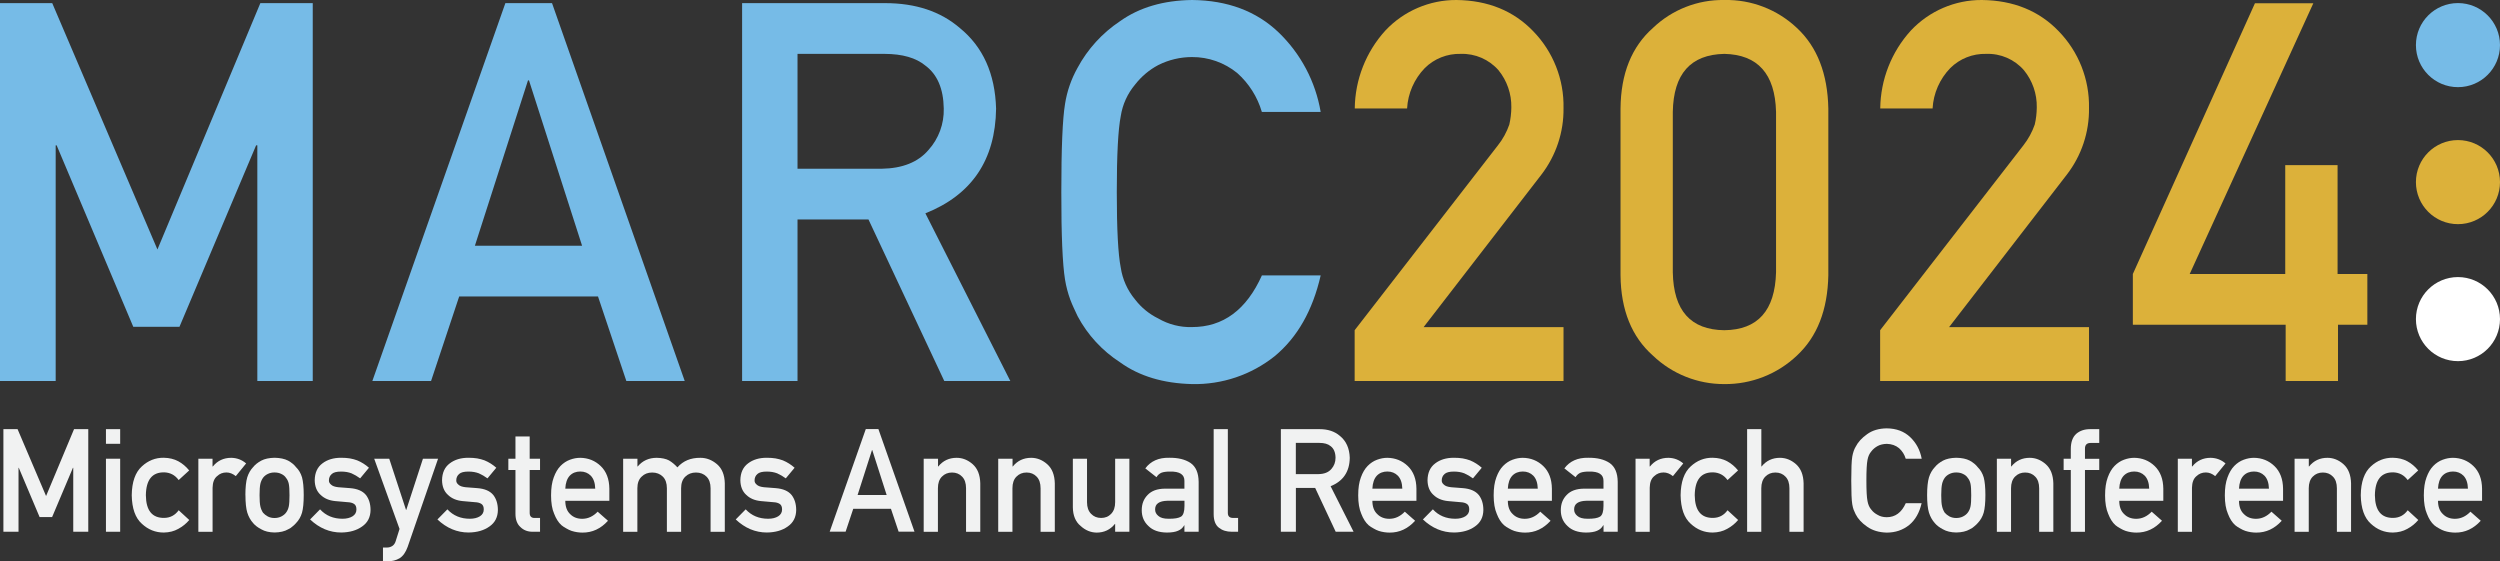 <?xml version="1.0" encoding="UTF-8"?><svg id="Layer_2" xmlns="http://www.w3.org/2000/svg" viewBox="0 0 470.99 105.74"><rect x="0" y="0" width="470.99" height="105.74" fill="#333333" stroke="none"/><defs><style>.cls-1{fill:#76bbe7;}.cls-1,.cls-2,.cls-3,.cls-4{stroke-width:0px;}.cls-2{fill:#dcb13a;}.cls-3{fill:#f1f2f2;}.cls-4{fill:#fff;}</style></defs><g id="Layer_1-2"><path class="cls-3" d="m.64,80.85h2.67l5.37,12.6,5.27-12.6h2.68v19.33h-2.83v-12.05h-.06l-3.92,9.28h-2.36l-3.92-9.28h-.05v12.05H.64v-19.33Z"/><path class="cls-3" d="m19.96,80.85h2.68v2.76h-2.68v-2.76Zm0,5.57h2.68v13.76h-2.68v-13.76Z"/><path class="cls-3" d="m35.66,97.96c-.58.69-1.27,1.24-2.06,1.67-.79.45-1.7.68-2.74.7-1.57,0-2.95-.55-4.14-1.66-1.23-1.1-1.86-2.89-1.9-5.37.03-2.5.67-4.31,1.9-5.43,1.19-1.1,2.57-1.65,4.14-1.63,1.03.02,1.95.24,2.73.66.79.43,1.47,1.01,2.05,1.73l-1.98,1.81c-.68-.93-1.58-1.41-2.71-1.45-2.28-.04-3.43,1.4-3.47,4.31.03,2.89,1.19,4.31,3.47,4.27,1.13-.02,2.03-.5,2.71-1.44l1.98,1.82Z"/><path class="cls-3" d="m37.36,86.42h2.68v1.46h.06c.88-1.09,2.04-1.63,3.47-1.63,1.07.02,2,.37,2.8,1.06l-1.95,2.39c-.57-.46-1.15-.69-1.76-.69-.69,0-1.27.23-1.76.69-.55.45-.83,1.18-.85,2.19v8.3h-2.68v-13.76Z"/><path class="cls-3" d="m46.23,93.28c0-1.45.12-2.57.35-3.35.24-.76.61-1.4,1.1-1.92.37-.46.88-.87,1.54-1.23.65-.34,1.49-.52,2.5-.54,1.05.02,1.9.2,2.56.54.64.36,1.14.77,1.49,1.23.53.52.9,1.16,1.13,1.92.21.78.32,1.89.32,3.34s-.11,2.55-.32,3.31c-.22.76-.6,1.42-1.13,1.97-.17.2-.38.4-.63.6-.22.22-.51.41-.86.57-.65.38-1.5.58-2.55.6-1.02-.02-1.85-.22-2.5-.6-.66-.34-1.17-.73-1.54-1.17-.5-.56-.86-1.21-1.1-1.97-.23-.76-.35-1.86-.35-3.31Zm8.31.03c0-.98-.04-1.7-.13-2.15-.09-.43-.26-.82-.53-1.14-.2-.31-.49-.55-.88-.73-.37-.19-.8-.28-1.29-.28-.45,0-.88.09-1.26.28-.37.18-.67.42-.9.73-.23.33-.4.71-.5,1.14-.1.45-.15,1.16-.15,2.13s.05,1.66.15,2.1c.1.45.27.85.5,1.2.23.27.53.5.9.71.39.2.81.29,1.26.29.49,0,.92-.1,1.29-.29.39-.2.68-.44.88-.71.27-.35.44-.75.53-1.2.09-.44.13-1.13.13-2.08Z"/><path class="cls-3" d="m60.31,95.97c1.09,1.18,2.5,1.76,4.22,1.76.77,0,1.4-.16,1.89-.46.49-.31.73-.74.73-1.3,0-.5-.15-.84-.44-1.03-.3-.2-.7-.31-1.2-.33l-2.37-.21c-1.12-.11-2.04-.49-2.74-1.17-.72-.65-1.09-1.57-1.11-2.75.02-1.41.5-2.47,1.45-3.18.93-.71,2.1-1.06,3.52-1.06.62,0,1.17.04,1.66.12.49.09.95.21,1.38.37.82.34,1.56.81,2.21,1.39l-1.66,2c-.52-.38-1.06-.7-1.63-.95-.57-.22-1.22-.33-1.96-.33-.84,0-1.43.15-1.76.46-.35.31-.53.71-.53,1.19-.02.31.12.58.4.81.26.26.71.42,1.36.49l2.21.17c1.39.11,2.39.54,3.01,1.3.57.74.86,1.69.86,2.83-.02,1.34-.54,2.37-1.58,3.09-1.03.74-2.34,1.12-3.94,1.14-2.17,0-4.13-.82-5.87-2.46l1.87-1.9Z"/><path class="cls-3" d="m70.49,86.42h2.84l3.16,9.64h.05l3.14-9.64h2.85l-5.73,16.61c-.37,1.03-.88,1.75-1.53,2.15-.66.38-1.4.57-2.23.57h-.89v-2.6h.78c.35,0,.68-.1.98-.29.3-.2.51-.5.63-.9l.73-2.31-4.77-13.22Z"/><path class="cls-3" d="m84.3,95.97c1.09,1.18,2.5,1.76,4.22,1.76.77,0,1.4-.16,1.89-.46.49-.31.73-.74.73-1.3,0-.5-.15-.84-.44-1.03-.3-.2-.7-.31-1.2-.33l-2.37-.21c-1.12-.11-2.04-.49-2.74-1.17-.72-.65-1.09-1.57-1.11-2.75.02-1.41.5-2.47,1.45-3.18.93-.71,2.1-1.06,3.52-1.06.62,0,1.17.04,1.66.12.49.09.95.21,1.38.37.82.34,1.56.81,2.21,1.39l-1.66,2c-.52-.38-1.06-.7-1.63-.95-.57-.22-1.22-.33-1.96-.33-.84,0-1.43.15-1.76.46-.35.31-.53.71-.53,1.19-.02.31.12.58.4.81.26.26.71.42,1.36.49l2.21.17c1.39.11,2.39.54,3.01,1.3.57.74.86,1.69.86,2.83-.02,1.34-.54,2.37-1.58,3.09-1.03.74-2.34,1.12-3.94,1.14-2.17,0-4.13-.82-5.87-2.46l1.87-1.9Z"/><path class="cls-3" d="m97.11,82.23h2.68v4.19h1.95v2.12h-1.95v8.02c-.02.7.3,1.04.95,1.02h1v2.6h-1.4c-.94,0-1.71-.3-2.31-.9-.62-.57-.92-1.4-.92-2.49v-8.25h-1.34v-2.12h1.34v-4.19Z"/><path class="cls-3" d="m106.5,94.34c0,1.11.31,1.95.92,2.52.57.58,1.33.88,2.26.88,1.09,0,2.06-.45,2.92-1.34l1.94,1.71c-1.36,1.5-2.96,2.24-4.8,2.23-.7,0-1.39-.11-2.05-.32-.33-.11-.66-.27-.98-.46-.33-.17-.65-.38-.94-.62-.56-.51-1.02-1.23-1.37-2.15-.39-.88-.58-2.03-.58-3.45s.17-2.49.5-3.39c.33-.92.76-1.64,1.28-2.17.53-.54,1.13-.93,1.78-1.17.65-.24,1.29-.36,1.93-.36,1.52.02,2.81.54,3.86,1.55,1.07,1.03,1.61,2.46,1.63,4.27v2.28h-8.31Zm5.64-2.28c-.03-1.08-.31-1.89-.84-2.44-.51-.52-1.18-.79-1.98-.79s-1.47.26-1.98.79c-.51.55-.79,1.36-.84,2.44h5.64Z"/><path class="cls-3" d="m117.41,86.42h2.68v1.46h.05c.91-1.09,2.11-1.63,3.59-1.63.95.02,1.72.18,2.31.49.57.34,1.1.78,1.58,1.31,1.08-1.22,2.52-1.82,4.34-1.8,1.14,0,2.18.4,3.13,1.21.94.81,1.42,2.01,1.46,3.58v9.15h-2.68v-8.2c0-.96-.26-1.7-.77-2.2-.51-.51-1.17-.77-1.98-.77s-1.48.26-2,.77c-.53.5-.8,1.24-.8,2.2v8.2h-2.68v-8.2c0-.96-.26-1.7-.77-2.2-.52-.51-1.19-.77-2-.77s-1.47.26-1.98.77c-.54.5-.81,1.24-.81,2.2v8.2h-2.68v-13.76Z"/><path class="cls-3" d="m140.5,95.97c1.09,1.18,2.5,1.76,4.22,1.76.77,0,1.4-.16,1.89-.46.49-.31.73-.74.73-1.3,0-.5-.15-.84-.44-1.03-.3-.2-.7-.31-1.2-.33l-2.37-.21c-1.12-.11-2.04-.49-2.74-1.17-.72-.65-1.09-1.57-1.11-2.75.02-1.41.5-2.47,1.45-3.18.93-.71,2.1-1.06,3.52-1.06.62,0,1.17.04,1.66.12.49.09.95.21,1.38.37.82.34,1.56.81,2.21,1.39l-1.66,2c-.52-.38-1.06-.7-1.63-.95-.57-.22-1.22-.33-1.96-.33-.84,0-1.43.15-1.76.46-.35.31-.53.71-.53,1.19-.02.31.12.58.4.81.26.26.71.42,1.36.49l2.21.17c1.39.11,2.39.54,3.01,1.3.57.74.86,1.69.86,2.83-.02,1.34-.54,2.37-1.58,3.09-1.03.74-2.34,1.12-3.94,1.14-2.17,0-4.13-.82-5.87-2.46l1.87-1.9Z"/><path class="cls-3" d="m167.85,95.85h-7.1l-1.44,4.32h-3l6.8-19.33h2.38l6.8,19.33h-2.99l-1.45-4.32Zm-.81-2.6l-2.71-8.46h-.05l-2.71,8.46h5.47Z"/><path class="cls-3" d="m174.04,86.42h2.68v1.46h.05c.88-1.09,2.04-1.63,3.46-1.63,1.1,0,2.11.4,3.03,1.21.91.81,1.38,2.01,1.42,3.58v9.15h-2.68v-8.2c0-.96-.25-1.7-.75-2.2-.49-.51-1.12-.77-1.89-.77s-1.4.26-1.9.77c-.51.5-.76,1.24-.76,2.2v8.2h-2.68v-13.76Z"/><path class="cls-3" d="m188.08,86.42h2.68v1.46h.05c.88-1.09,2.04-1.63,3.46-1.63,1.1,0,2.11.4,3.03,1.21.91.81,1.38,2.01,1.42,3.58v9.15h-2.68v-8.2c0-.96-.25-1.7-.75-2.2-.49-.51-1.12-.77-1.89-.77s-1.4.26-1.9.77c-.51.5-.76,1.24-.76,2.2v8.2h-2.68v-13.76Z"/><path class="cls-3" d="m202.11,86.42h2.68v8.2c0,.93.25,1.65.76,2.18.5.52,1.13.78,1.9.78s1.4-.26,1.89-.78c.5-.52.75-1.25.75-2.18v-8.2h2.68v13.76h-2.68v-1.47h-.05c-.88,1.09-2.03,1.63-3.45,1.63-1.1-.02-2.1-.43-2.99-1.24-.97-.79-1.46-1.97-1.48-3.52v-9.16Z"/><path class="cls-3" d="m223.15,98.96h-.05c-.25.47-.63.81-1.16,1.03-.51.23-1.22.34-2.13.34-1.49-.02-2.64-.42-3.44-1.22-.85-.78-1.27-1.77-1.27-2.98s.37-2.12,1.1-2.88c.74-.78,1.81-1.17,3.23-1.19h3.71v-1.45c.02-1.22-.89-1.81-2.73-1.77-.67,0-1.19.07-1.58.21-.4.17-.72.45-.95.85l-2.11-1.66c1.02-1.37,2.52-2.04,4.5-2,1.68-.02,3.01.31,4.02.98,1,.69,1.51,1.87,1.53,3.55v9.4h-2.68v-1.22Zm0-4.62h-3.22c-1.56.04-2.33.59-2.31,1.66,0,.47.2.87.6,1.19.39.36,1.02.54,1.92.54,1.12.02,1.92-.12,2.38-.41.42-.29.63-.96.63-1.99v-1Z"/><path class="cls-3" d="m228.64,80.85h2.68v15.79c0,.63.33.94,1,.94h.93v2.6h-1.19c-.98,0-1.78-.25-2.41-.75-.67-.51-1-1.37-1-2.57v-16Z"/><path class="cls-3" d="m241.3,80.85h7.31c1.56,0,2.83.42,3.82,1.27,1.19.96,1.8,2.34,1.86,4.12-.03,2.62-1.24,4.41-3.61,5.36l4.33,8.58h-3.37l-3.87-8.26h-3.63v8.26h-2.83v-19.33Zm2.83,8.47h4.3c1.06-.02,1.86-.34,2.39-.96.52-.58.79-1.29.79-2.13-.02-1.01-.33-1.74-.94-2.19-.48-.4-1.18-.6-2.09-.6h-4.45v5.88Z"/><path class="cls-3" d="m258.55,94.34c0,1.11.31,1.95.93,2.52.57.58,1.33.88,2.26.88,1.09,0,2.06-.45,2.92-1.34l1.94,1.71c-1.36,1.5-2.96,2.24-4.8,2.23-.7,0-1.39-.11-2.05-.32-.33-.11-.66-.27-.98-.46-.33-.17-.65-.38-.94-.62-.57-.51-1.02-1.23-1.37-2.15-.38-.88-.58-2.03-.58-3.45s.17-2.49.5-3.39c.33-.92.76-1.64,1.28-2.17.53-.54,1.12-.93,1.78-1.17.65-.24,1.29-.36,1.92-.36,1.52.02,2.81.54,3.86,1.55,1.07,1.03,1.61,2.46,1.63,4.27v2.28h-8.31Zm5.64-2.28c-.03-1.08-.31-1.89-.84-2.44-.52-.52-1.18-.79-1.98-.79s-1.47.26-1.98.79c-.51.55-.79,1.36-.84,2.44h5.64Z"/><path class="cls-3" d="m269.96,95.97c1.09,1.18,2.5,1.76,4.22,1.76.77,0,1.4-.16,1.89-.46.49-.31.73-.74.73-1.3,0-.5-.15-.84-.44-1.03-.3-.2-.7-.31-1.2-.33l-2.37-.21c-1.12-.11-2.04-.49-2.74-1.17-.72-.65-1.09-1.57-1.11-2.75.02-1.41.5-2.47,1.45-3.18.92-.71,2.1-1.06,3.52-1.06.62,0,1.17.04,1.66.12.49.09.95.21,1.38.37.82.34,1.56.81,2.21,1.39l-1.66,2c-.51-.38-1.06-.7-1.63-.95-.57-.22-1.22-.33-1.96-.33-.84,0-1.43.15-1.76.46-.35.31-.53.71-.53,1.19-.02.31.12.58.4.81.26.26.71.42,1.36.49l2.21.17c1.39.11,2.39.54,3.01,1.3.58.74.86,1.69.86,2.83-.02,1.34-.54,2.37-1.58,3.09-1.03.74-2.34,1.12-3.94,1.14-2.17,0-4.13-.82-5.87-2.46l1.87-1.9Z"/><path class="cls-3" d="m284.07,94.34c0,1.11.31,1.95.93,2.52.57.58,1.33.88,2.26.88,1.09,0,2.06-.45,2.92-1.34l1.94,1.71c-1.36,1.5-2.96,2.24-4.8,2.23-.7,0-1.39-.11-2.05-.32-.33-.11-.66-.27-.98-.46-.33-.17-.65-.38-.94-.62-.57-.51-1.02-1.23-1.37-2.15-.38-.88-.58-2.03-.58-3.45s.17-2.49.5-3.39c.33-.92.76-1.64,1.28-2.17.53-.54,1.12-.93,1.78-1.17.65-.24,1.29-.36,1.92-.36,1.52.02,2.81.54,3.86,1.55,1.07,1.03,1.61,2.46,1.63,4.27v2.28h-8.31Zm5.64-2.28c-.03-1.08-.31-1.89-.84-2.44-.52-.52-1.18-.79-1.98-.79s-1.47.26-1.98.79c-.51.55-.79,1.36-.84,2.44h5.64Z"/><path class="cls-3" d="m302.09,98.96h-.05c-.25.47-.63.81-1.15,1.03-.51.23-1.22.34-2.13.34-1.49-.02-2.63-.42-3.44-1.22-.85-.78-1.27-1.77-1.27-2.98s.37-2.12,1.1-2.88c.74-.78,1.81-1.17,3.23-1.19h3.71v-1.45c.02-1.22-.89-1.81-2.73-1.77-.67,0-1.19.07-1.58.21-.4.17-.72.45-.95.85l-2.11-1.66c1.02-1.37,2.52-2.04,4.5-2,1.68-.02,3.01.31,4.02.98,1,.69,1.51,1.87,1.53,3.55v9.4h-2.67v-1.22Zm0-4.62h-3.22c-1.56.04-2.33.59-2.31,1.66,0,.47.2.87.6,1.19.39.36,1.02.54,1.92.54,1.12.02,1.92-.12,2.38-.41.42-.29.63-.96.63-1.99v-1Z"/><path class="cls-3" d="m308.12,86.42h2.67v1.46h.06c.88-1.09,2.04-1.63,3.47-1.63,1.07.02,2,.37,2.8,1.06l-1.95,2.39c-.57-.46-1.15-.69-1.76-.69-.69,0-1.27.23-1.76.69-.55.45-.83,1.18-.85,2.19v8.3h-2.67v-13.76Z"/><path class="cls-3" d="m327.46,97.96c-.58.69-1.27,1.24-2.06,1.67-.79.45-1.7.68-2.74.7-1.57,0-2.95-.55-4.14-1.66-1.23-1.1-1.86-2.89-1.9-5.37.03-2.5.67-4.31,1.9-5.43,1.19-1.1,2.57-1.65,4.14-1.63,1.04.02,1.95.24,2.73.66.79.43,1.47,1.01,2.05,1.73l-1.98,1.81c-.68-.93-1.58-1.41-2.71-1.45-2.28-.04-3.43,1.4-3.47,4.31.03,2.89,1.19,4.31,3.47,4.27,1.13-.02,2.03-.5,2.71-1.44l1.98,1.82Z"/><path class="cls-3" d="m329.16,80.85h2.67v7.03h.05c.88-1.09,2.04-1.63,3.46-1.63,1.1,0,2.11.4,3.03,1.21.91.81,1.38,2.01,1.42,3.58v9.15h-2.67v-8.2c0-.96-.25-1.7-.75-2.2-.49-.51-1.12-.77-1.89-.77s-1.4.26-1.9.77c-.5.5-.76,1.24-.76,2.2v8.2h-2.67v-19.33Z"/><path class="cls-3" d="m362.03,94.78c-.41,1.79-1.19,3.17-2.35,4.13-1.19.95-2.6,1.43-4.23,1.43-1.47-.04-2.7-.41-3.68-1.11-1-.68-1.73-1.47-2.18-2.36-.14-.29-.26-.57-.37-.83-.1-.27-.19-.62-.26-1.03-.13-.78-.19-2.27-.19-4.48s.06-3.75.19-4.51c.14-.76.35-1.37.63-1.84.45-.89,1.18-1.69,2.18-2.39.98-.71,2.21-1.07,3.69-1.09,1.81.02,3.28.57,4.42,1.66,1.14,1.09,1.86,2.45,2.16,4.06h-3.01c-.23-.78-.65-1.44-1.26-1.99-.63-.52-1.41-.79-2.31-.81-.67.02-1.24.15-1.72.41-.49.27-.88.6-1.18,1-.37.42-.61.95-.73,1.61-.14.69-.21,1.99-.21,3.89s.07,3.19.21,3.87c.12.67.36,1.22.73,1.63.3.4.7.72,1.18.97.48.29,1.05.44,1.72.44,1.59,0,2.79-.88,3.58-2.64h3.01Z"/><path class="cls-3" d="m363.06,93.28c0-1.45.12-2.57.35-3.35.24-.76.61-1.4,1.1-1.92.37-.46.88-.87,1.54-1.23.65-.34,1.49-.52,2.5-.54,1.05.02,1.9.2,2.55.54.64.36,1.14.77,1.49,1.23.53.52.9,1.16,1.13,1.92.21.78.32,1.89.32,3.34s-.11,2.55-.32,3.31c-.22.76-.6,1.42-1.13,1.97-.17.2-.38.4-.63.6-.22.22-.51.41-.86.57-.65.38-1.5.58-2.55.6-1.02-.02-1.85-.22-2.5-.6-.66-.34-1.17-.73-1.54-1.17-.5-.56-.86-1.21-1.1-1.97-.23-.76-.35-1.86-.35-3.31Zm8.31.03c0-.98-.04-1.7-.13-2.15-.09-.43-.26-.82-.53-1.14-.2-.31-.49-.55-.88-.73-.37-.19-.8-.28-1.29-.28-.46,0-.88.09-1.26.28-.37.18-.67.42-.9.73-.23.33-.4.71-.5,1.14-.1.45-.16,1.16-.16,2.13s.05,1.66.16,2.1c.1.45.27.85.5,1.2.23.27.53.5.9.71.39.2.81.29,1.26.29.49,0,.92-.1,1.29-.29.39-.2.68-.44.88-.71.27-.35.44-.75.53-1.2.09-.44.13-1.13.13-2.08Z"/><path class="cls-3" d="m376.21,86.42h2.67v1.46h.05c.88-1.09,2.04-1.63,3.46-1.63,1.1,0,2.11.4,3.03,1.21.91.81,1.38,2.01,1.42,3.58v9.15h-2.67v-8.2c0-.96-.25-1.7-.75-2.2-.49-.51-1.12-.77-1.89-.77s-1.4.26-1.9.77c-.5.5-.76,1.24-.76,2.2v8.2h-2.67v-13.76Z"/><path class="cls-3" d="m390.13,88.54h-1.35v-2.12h1.35v-1.82c0-1.31.35-2.27,1.05-2.89.68-.57,1.54-.86,2.58-.86h1.73v2.6h-1.53c-.81-.03-1.19.36-1.16,1.15v1.83h2.69v2.12h-2.69v11.64h-2.67v-11.64Z"/><path class="cls-3" d="m399.26,94.34c0,1.11.31,1.95.93,2.52.57.58,1.33.88,2.26.88,1.09,0,2.06-.45,2.92-1.34l1.94,1.71c-1.36,1.5-2.96,2.24-4.8,2.23-.7,0-1.39-.11-2.05-.32-.33-.11-.66-.27-.98-.46-.33-.17-.65-.38-.94-.62-.57-.51-1.02-1.23-1.37-2.15-.38-.88-.58-2.03-.58-3.45s.17-2.49.5-3.39c.33-.92.76-1.64,1.28-2.17.53-.54,1.12-.93,1.78-1.17.65-.24,1.29-.36,1.92-.36,1.52.02,2.81.54,3.86,1.55,1.07,1.03,1.61,2.46,1.63,4.27v2.28h-8.31Zm5.64-2.28c-.03-1.08-.31-1.89-.84-2.44-.52-.52-1.18-.79-1.98-.79s-1.47.26-1.98.79c-.51.55-.79,1.36-.84,2.44h5.64Z"/><path class="cls-3" d="m410.28,86.42h2.67v1.46h.06c.88-1.09,2.04-1.63,3.47-1.63,1.07.02,2,.37,2.8,1.06l-1.95,2.39c-.57-.46-1.15-.69-1.76-.69-.69,0-1.27.23-1.76.69-.55.45-.83,1.18-.85,2.19v8.3h-2.67v-13.76Z"/><path class="cls-3" d="m421.82,94.34c0,1.11.31,1.95.93,2.52.57.58,1.33.88,2.26.88,1.09,0,2.06-.45,2.92-1.34l1.94,1.71c-1.36,1.5-2.96,2.24-4.8,2.23-.7,0-1.39-.11-2.05-.32-.33-.11-.66-.27-.98-.46-.33-.17-.65-.38-.94-.62-.57-.51-1.02-1.23-1.37-2.15-.38-.88-.58-2.03-.58-3.45s.17-2.49.5-3.39c.33-.92.76-1.64,1.28-2.17.53-.54,1.12-.93,1.78-1.17.65-.24,1.29-.36,1.92-.36,1.52.02,2.81.54,3.86,1.55,1.07,1.03,1.61,2.46,1.63,4.27v2.28h-8.31Zm5.64-2.28c-.03-1.08-.31-1.89-.84-2.44-.52-.52-1.18-.79-1.98-.79s-1.47.26-1.98.79c-.51.55-.79,1.36-.84,2.44h5.64Z"/><path class="cls-3" d="m432.3,86.42h2.67v1.46h.05c.88-1.09,2.04-1.63,3.46-1.63,1.1,0,2.11.4,3.03,1.21.91.81,1.38,2.01,1.42,3.58v9.15h-2.67v-8.2c0-.96-.25-1.7-.75-2.2-.49-.51-1.12-.77-1.89-.77s-1.4.26-1.9.77c-.5.5-.76,1.24-.76,2.2v8.2h-2.67v-13.76Z"/><path class="cls-3" d="m455.6,97.96c-.58.69-1.27,1.24-2.06,1.67-.79.45-1.7.68-2.74.7-1.57,0-2.95-.55-4.14-1.66-1.23-1.1-1.86-2.89-1.9-5.37.03-2.5.67-4.31,1.9-5.43,1.19-1.1,2.57-1.65,4.14-1.63,1.04.02,1.95.24,2.73.66.79.43,1.47,1.01,2.05,1.73l-1.98,1.81c-.68-.93-1.58-1.41-2.71-1.45-2.28-.04-3.43,1.4-3.47,4.31.03,2.89,1.19,4.31,3.47,4.27,1.13-.02,2.03-.5,2.71-1.44l1.98,1.82Z"/><path class="cls-3" d="m459.31,94.34c0,1.11.31,1.95.93,2.52.57.58,1.33.88,2.26.88,1.09,0,2.06-.45,2.92-1.34l1.94,1.71c-1.36,1.5-2.96,2.24-4.8,2.23-.7,0-1.39-.11-2.05-.32-.33-.11-.66-.27-.98-.46-.33-.17-.65-.38-.94-.62-.57-.51-1.02-1.23-1.37-2.15-.38-.88-.58-2.03-.58-3.45s.17-2.49.5-3.39c.33-.92.76-1.64,1.28-2.17.53-.54,1.12-.93,1.78-1.17.65-.24,1.29-.36,1.92-.36,1.52.02,2.81.54,3.86,1.55,1.07,1.03,1.61,2.46,1.63,4.27v2.28h-8.31Zm5.64-2.28c-.03-1.08-.31-1.89-.84-2.44-.52-.52-1.18-.79-1.98-.79s-1.47.26-1.98.79c-.51.55-.79,1.36-.84,2.44h5.64Z"/><g id="Layer_2-2"><g id="Layer_1-2"><path class="cls-1" d="m0,.59h9.84l19.82,46.41L49.05.59h9.87v71.19h-10.44V27.38h-.23l-14.44,34.19h-8.7L10.67,27.38h-.18v44.4H0V.59Z"/><path class="cls-1" d="m112.66,55.85h-26.15l-5.3,15.93h-11.06L95.21.59h8.79l25,71.19h-11l-5.34-15.93Zm-3-9.56l-10-31.14h-.19l-10,31.14h20.19Z"/><path class="cls-1" d="m139.81.59h26.95c5.74,0,10.43,1.56,14.06,4.68,4.37,3.55,6.65,8.62,6.84,15.19-.13,9.67-4.57,16.24-13.32,19.73l16,31.59h-12.44l-14.28-30.43h-13.37v30.43h-10.44V.59Zm10.44,31.2h15.84c3.92-.06,6.86-1.23,8.82-3.52,1.94-2.14,2.97-4.95,2.89-7.84-.06-3.72-1.22-6.41-3.46-8.07-1.77-1.47-4.33-2.2-7.68-2.21h-16.41v21.64Z"/><path class="cls-1" d="m248.81,51.89c-1.51,6.6-4.39,11.67-8.66,15.21-4.41,3.52-9.92,5.38-15.56,5.26-5.43-.13-9.96-1.49-13.57-4.1-3.36-2.17-6.12-5.16-8-8.69-.5-1.07-1-2.1-1.37-3.08-.45-1.23-.79-2.5-1-3.8-.47-2.87-.71-8.37-.7-16.51,0-8.27.23-13.8.7-16.6.37-2.39,1.17-4.68,2.35-6.79,1.9-3.54,4.65-6.56,8-8.79C214.65,1.4,219.18.07,224.6,0c6.67.07,12.09,2.1,16.27,6.09,4.19,4.02,6.97,9.28,7.94,15h-11.08c-.83-2.83-2.44-5.38-4.65-7.34-2.41-1.96-5.42-3.02-8.52-3-2.21,0-4.38.52-6.35,1.51-1.7.9-3.18,2.15-4.36,3.67-1.42,1.69-2.36,3.74-2.7,5.93-.5,2.54-.75,7.32-.75,14.33,0,7.01.25,11.76.75,14.24.33,2.21,1.27,4.29,2.7,6,1.16,1.51,2.65,2.73,4.36,3.57,1.93,1.12,4.12,1.68,6.35,1.62,5.88,0,10.27-3.25,13.18-9.74h11.07Z"/><path class="cls-2" d="m255.21,62.21l27-34.84c.93-1.17,1.65-2.5,2.14-3.91.24-1.06.37-2.14.38-3.23.04-2.55-.81-5.02-2.42-7-1.79-2.04-4.41-3.17-7.12-3.08-2.53-.07-4.99.9-6.78,2.69-1.98,2.05-3.16,4.74-3.32,7.59h-9.86c.06-5.43,2.11-10.66,5.77-14.68C264.47,2.06,269.32-.02,274.39,0c5.93.07,10.74,2.03,14.44,5.86,3.78,3.87,5.85,9.11,5.73,14.52.06,4.52-1.41,8.92-4.16,12.51l-22.2,28.74h26.36v10.15h-39.35v-9.57Z"/><path class="cls-2" d="m305.3,20.43c.06-6.57,2.1-11.62,6.11-15.17,3.61-3.45,8.44-5.34,13.44-5.26,5.08-.11,9.99,1.78,13.68,5.27,3.82,3.55,5.79,8.62,5.92,15.19v31.4c-.13,6.54-2.1,11.58-5.92,15.13-3.69,3.5-8.6,5.42-13.68,5.37-5,.02-9.82-1.9-13.44-5.36-4-3.54-6.04-8.58-6.11-15.11v-31.46Zm29.3.63c-.19-7.14-3.44-10.78-9.75-10.91-6.34.13-9.57,3.76-9.7,10.91v30.24c.13,7.21,3.36,10.84,9.7,10.91,6.31-.06,9.56-3.7,9.75-10.91v-30.24Z"/><path class="cls-2" d="m354.21,62.21l27-34.84c.92-1.18,1.64-2.5,2.13-3.91.25-1.06.37-2.14.38-3.23.05-2.55-.81-5.03-2.42-7-1.78-2.05-4.4-3.18-7.11-3.08-2.53-.07-4.99.9-6.78,2.69-1.98,2.05-3.16,4.74-3.32,7.59h-9.86c.06-5.44,2.11-10.66,5.77-14.68C363.47,2.06,368.32-.03,373.39,0c5.93.07,10.74,2.03,14.44,5.86,3.78,3.88,5.84,9.11,5.73,14.52.06,4.52-1.41,8.93-4.17,12.51l-22.19,28.74h26.36v10.15h-39.35v-9.57Z"/><path class="cls-2" d="m401.82,51.62L424.82.62h11l-23.29,51h18v-20.51h9.86v20.51h5.61v9.56h-5.53v10.6h-9.86v-10.6h-28.79v-9.56Z"/><circle class="cls-4" cx="463.07" cy="60.12" r="7.92"/><circle class="cls-2" cx="463.07" cy="34.31" r="7.92"/><circle class="cls-1" cx="463.07" cy="8.5" r="7.92"/></g></g></g></svg>